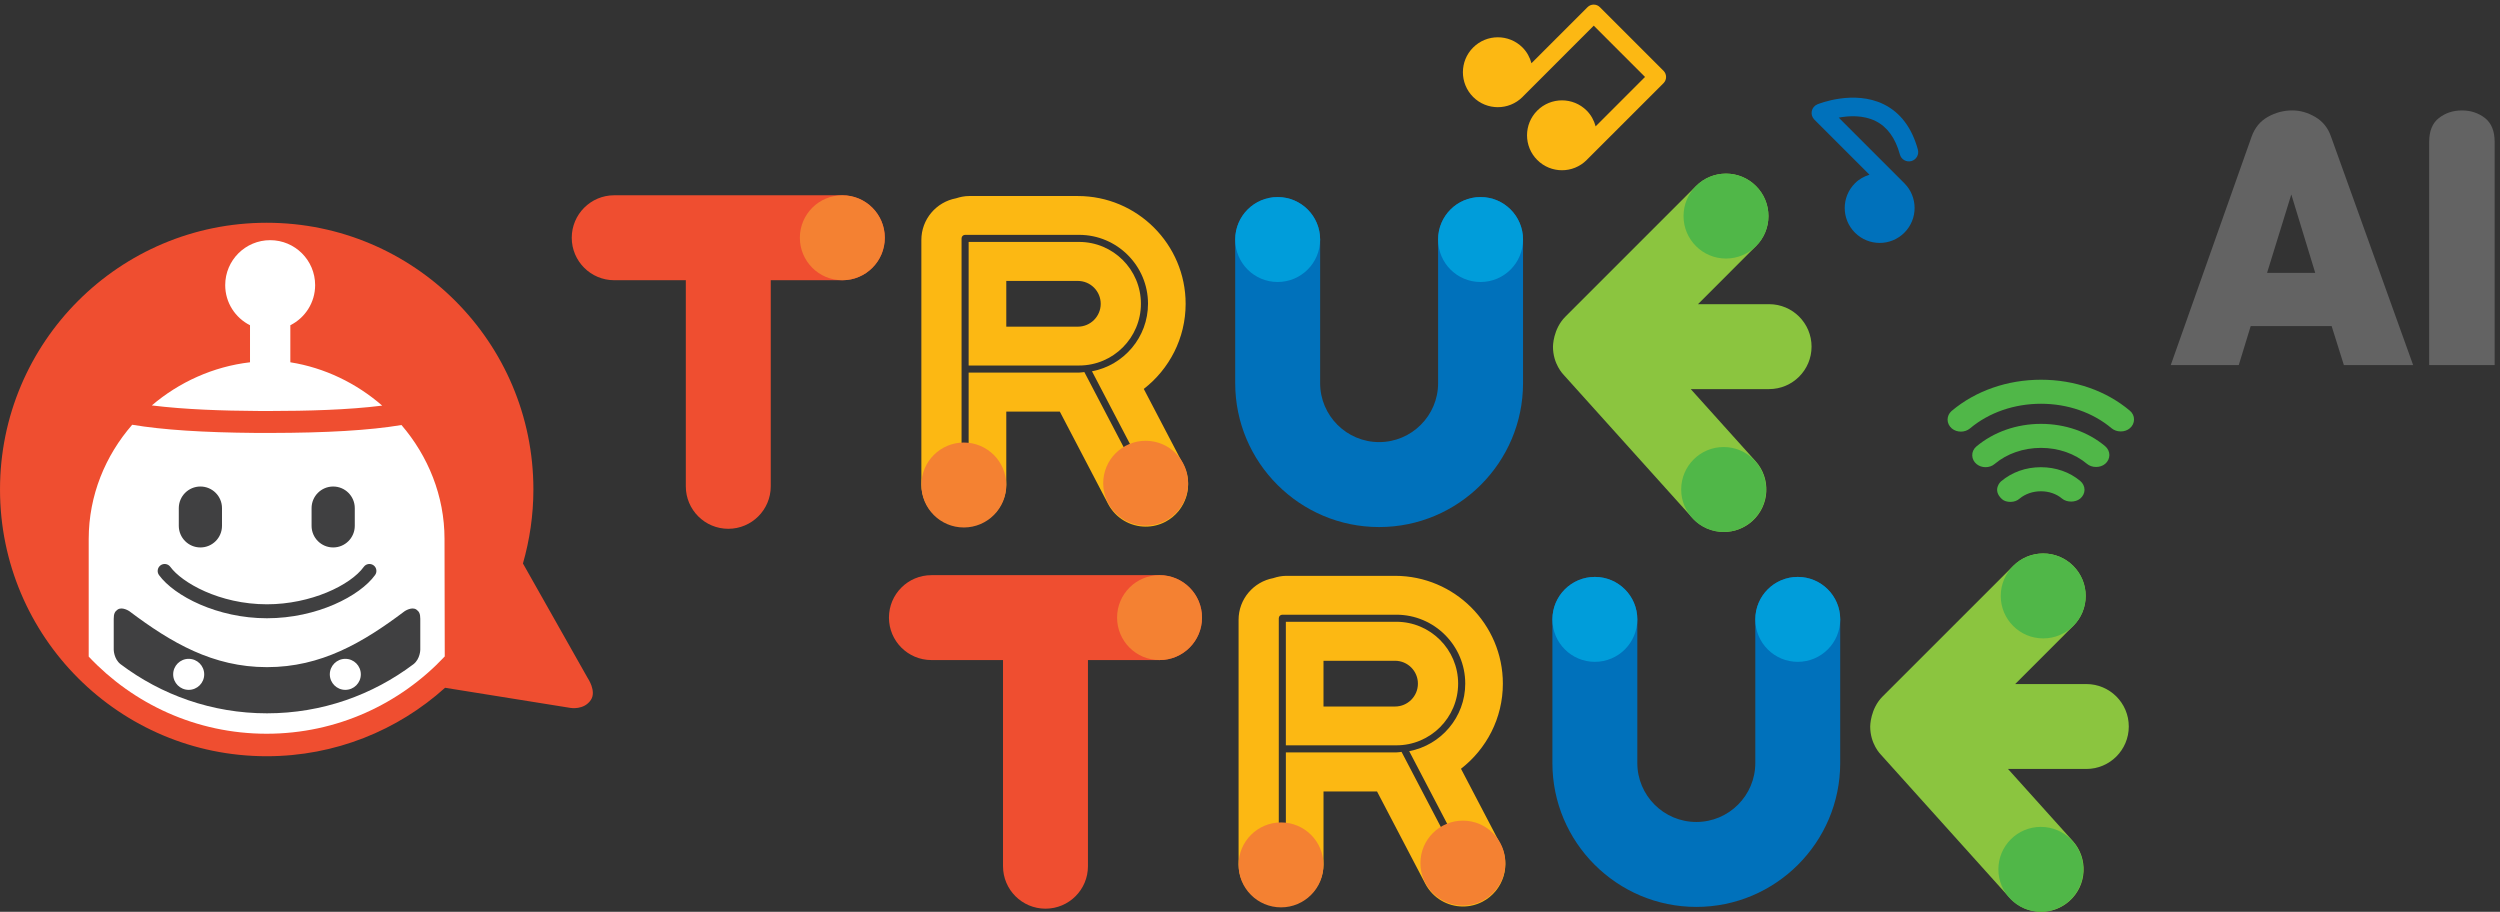 <?xml version="1.0" encoding="utf-8"?>
<!-- Generator: Adobe Illustrator 16.0.0, SVG Export Plug-In . SVG Version: 6.00 Build 0)  -->
<!DOCTYPE svg PUBLIC "-//W3C//DTD SVG 1.1//EN" "http://www.w3.org/Graphics/SVG/1.1/DTD/svg11.dtd">
<svg version="1.1" id="Layer_1" xmlns="http://www.w3.org/2000/svg" xmlns:xlink="http://www.w3.org/1999/xlink" x="0px" y="0px"
	 width="235.104px" height="85.748px" viewBox="4.456 0 235.104 85.748" enable-background="new 4.456 0 235.104 85.748"
	 xml:space="preserve">
<rect x="4.456" y="0" width="235.104" height="85.748" fill="#333333" stroke="none"/>
<path fill="#FFFFFF" d="M239.556,18.041h0.005H239.556z"/>
<g display="none">
	<g display="inline">
		<g>
			<g>
				<g>
					<defs>
						<rect id="SVGID_1_" width="248.728" height="85.748"/>
					</defs>
					<clipPath id="SVGID_2_">
						<use xlink:href="#SVGID_1_"  overflow="visible"/>
					</clipPath>
					<path clip-path="url(#SVGID_2_)" fill="#50B848" d="M171.047,8.631c-2.879,0-5.604,0.955-7.679,2.695
						c-0.311,0.278-0.479,0.662-0.467,1.054c0.012,0.396,0.207,0.772,0.535,1.03c0.289,0.23,0.66,0.356,1.045,0.356
						c0.406,0,0.791-0.136,1.084-0.383c1.459-1.227,3.408-1.902,5.482-1.904c2.063,0.002,4,0.673,5.451,1.891
						c0.283,0.24,0.666,0.372,1.079,0.372c0.412,0,0.797-0.132,1.08-0.372c0.319-0.268,0.503-0.649,0.503-1.045
						c-0.001-0.395-0.186-0.776-0.503-1.043C176.627,9.572,173.923,8.631,171.047,8.631"/>
				</g>
			</g>
		</g>
	</g>
	<g display="inline">
		<g>
			<g>
				<g>
					<defs>
						<rect id="SVGID_3_" width="248.728" height="85.748"/>
					</defs>
					<clipPath id="SVGID_4_">
						<use xlink:href="#SVGID_3_"  overflow="visible"/>
					</clipPath>
					<path clip-path="url(#SVGID_4_)" fill="#50B848" d="M171.036,13.766c-1.784,0-3.424,0.582-4.741,1.691
						c0,0-1.067,0.99,0.138,2.092c0.26,0.237,0.639,0.324,1.004,0.324c0.418,0,0.809-0.14,1.094-0.392
						c0.67-0.557,1.563-0.863,2.519-0.865c0.952,0.002,1.845,0.308,2.511,0.866c0.563,0.475,1.594,0.471,2.155-0.005
						c0.318-0.267,0.503-0.647,0.503-1.043c-0.002-0.395-0.187-0.774-0.503-1.041C174.462,14.344,172.802,13.766,171.036,13.766"/>
				</g>
			</g>
		</g>
	</g>
	<g display="inline">
		<g>
			<g>
				<g>
					<defs>
						<rect id="SVGID_5_" width="248.728" height="85.748"/>
					</defs>
					<clipPath id="SVGID_6_">
						<use xlink:href="#SVGID_5_"  overflow="visible"/>
					</clipPath>
					<path clip-path="url(#SVGID_6_)" fill="#50B848" d="M181.586,7.068c-2.813-2.368-6.553-3.672-10.526-3.672
						c-3.983,0-7.74,1.309-10.578,3.687l-0.045,0.04c-0.287,0.262-0.453,0.628-0.455,1.003c0,0.394,0.186,0.775,0.504,1.045
						c0.293,0.245,0.677,0.379,1.078,0.379c0.4,0,0.787-0.135,1.082-0.382c2.244-1.882,5.232-2.92,8.416-2.921
						c3.168,0.001,6.141,1.034,8.363,2.905c0.286,0.24,0.672,0.373,1.083,0.373c0.413,0,0.798-0.132,1.076-0.371
						c0.317-0.269,0.502-0.647,0.503-1.042C182.088,7.716,181.906,7.336,181.586,7.068"/>
				</g>
			</g>
		</g>
	</g>
	<g display="inline">
		<g>
			<g>
				<g>
					<defs>
						<rect id="SVGID_7_" width="248.728" height="85.748"/>
					</defs>
					<clipPath id="SVGID_8_">
						<use xlink:href="#SVGID_7_"  overflow="visible"/>
					</clipPath>
					<path clip-path="url(#SVGID_8_)" fill="#0072BC" d="M109.596,61.845c-7.868,0-14.269-6.396-14.269-14.267
						c0-7.866,6.4-14.265,14.269-14.265c4.334,0,8.383,1.936,11.106,5.314c1.438,1.781,1.157,4.388-0.624,5.823
						c-1.781,1.438-4.387,1.156-5.823-0.623c-1.144-1.418-2.844-2.231-4.659-2.231c-3.301,0-5.982,2.686-5.982,5.982
						s2.683,5.981,5.982,5.981c1.934,0,3.696-0.897,4.838-2.467c1.349-1.85,3.938-2.255,5.787-0.906
						c1.85,1.346,2.256,3.938,0.908,5.787C118.451,59.649,114.139,61.845,109.596,61.845"/>
				</g>
			</g>
		</g>
	</g>
	<g display="inline">
		<g>
			<g>
				<g>
					<defs>
						<rect id="SVGID_9_" width="248.728" height="85.748"/>
					</defs>
					<clipPath id="SVGID_10_">
						<use xlink:href="#SVGID_9_"  overflow="visible"/>
					</clipPath>
					<path clip-path="url(#SVGID_10_)" fill="#0072BC" d="M135.065,65.644h-22.25c-2.289,0-4.144,1.854-4.144,4.144
						c0,2.286,1.854,4.144,4.144,4.144h6.981v7.682c0,2.287,1.854,4.143,4.144,4.143c2.287,0,4.142-1.854,4.142-4.143v-7.682h6.979
						c2.289,0,4.146-1.854,4.146-4.145C139.209,67.496,137.354,65.644,135.065,65.644"/>
				</g>
			</g>
		</g>
	</g>
	<g display="inline">
		<g>
			<g>
				<g>
					<defs>
						<rect id="SVGID_11_" width="248.728" height="85.748"/>
					</defs>
					<clipPath id="SVGID_12_">
						<use xlink:href="#SVGID_11_"  overflow="visible"/>
					</clipPath>
					<path clip-path="url(#SVGID_12_)" fill="#009EDB" d="M113.367,41.223c0,2.288,1.854,4.141,4.142,4.141
						c2.288,0,4.144-1.854,4.144-4.141c0-2.289-1.854-4.143-4.144-4.143C115.221,37.08,113.367,38.934,113.367,41.223"/>
				</g>
			</g>
		</g>
	</g>
	<g display="inline">
		<g>
			<g>
				<g>
					<defs>
						<rect id="SVGID_13_" width="248.728" height="85.748"/>
					</defs>
					<clipPath id="SVGID_14_">
						<use xlink:href="#SVGID_13_"  overflow="visible"/>
					</clipPath>
					<path clip-path="url(#SVGID_14_)" fill="#0072BC" d="M138.043,61.845c-7.867,0-14.268-6.396-14.268-14.267
						c0-7.866,6.398-14.265,14.268-14.265c4.335,0,8.384,1.936,11.106,5.314c1.438,1.781,1.158,4.388-0.625,5.823
						c-1.779,1.438-4.387,1.156-5.822-0.623c-1.145-1.418-2.844-2.231-4.659-2.231c-3.3,0-5.98,2.686-5.98,5.982
						s2.683,5.981,5.98,5.981c1.937,0,3.697-0.897,4.839-2.467c1.35-1.85,3.938-2.255,5.787-0.906
						c1.852,1.346,2.256,3.938,0.908,5.787C146.897,59.649,142.587,61.845,138.043,61.845"/>
				</g>
			</g>
		</g>
	</g>
	<g display="inline">
		<g>
			<g>
				<g>
					<defs>
						<rect id="SVGID_15_" width="248.728" height="85.748"/>
					</defs>
					<clipPath id="SVGID_16_">
						<use xlink:href="#SVGID_15_"  overflow="visible"/>
					</clipPath>
					<path clip-path="url(#SVGID_16_)" fill="#009EDB" d="M142.088,53.562c0,2.287,1.854,4.146,4.144,4.146
						c2.291,0,4.144-1.854,4.144-4.146c0-2.287-1.854-4.143-4.144-4.143S142.088,51.272,142.088,53.562"/>
				</g>
			</g>
		</g>
	</g>
	<g display="inline">
		<g>
			<g>
				<g>
					<defs>
						<rect id="SVGID_17_" width="248.728" height="85.748"/>
					</defs>
					<clipPath id="SVGID_18_">
						<use xlink:href="#SVGID_17_"  overflow="visible"/>
					</clipPath>
					<path clip-path="url(#SVGID_18_)" fill="#F04E30" d="M39.738,65.644h-22.25c-2.288,0-4.142,1.854-4.142,4.144
						c0,2.286,1.854,4.144,4.142,4.144h6.983v7.682c0,2.287,1.854,4.143,4.142,4.143c2.287,0,4.142-1.854,4.142-4.143v-7.682h6.983
						c2.288,0,4.142-1.854,4.142-4.145S42.026,65.644,39.738,65.644"/>
				</g>
			</g>
		</g>
	</g>
	<g display="inline">
		<g>
			<g>
				<g>
					<defs>
						<rect id="SVGID_19_" width="248.728" height="85.748"/>
					</defs>
					<clipPath id="SVGID_20_">
						<use xlink:href="#SVGID_19_"  overflow="visible"/>
					</clipPath>
					<path clip-path="url(#SVGID_20_)" fill="#F04E30" d="M14.266,61.845C6.4,61.845,0,55.444,0,47.578s6.4-14.265,14.267-14.265
						c4.335,0,8.384,1.936,11.107,5.314c1.438,1.781,1.158,4.388-0.623,5.823c-1.782,1.438-4.388,1.156-5.824-0.623
						c-1.144-1.418-2.843-2.231-4.66-2.231c-3.3,0-5.982,2.686-5.982,5.982s2.683,5.981,5.982,5.981c1.934,0,3.697-0.897,4.84-2.467
						c1.347-1.85,3.937-2.255,5.786-0.906c1.849,1.346,2.256,3.938,0.908,5.787C23.122,59.649,18.81,61.845,14.266,61.845"/>
				</g>
			</g>
		</g>
	</g>
	<g display="inline">
		<g>
			<g>
				<g>
					<defs>
						<rect id="SVGID_21_" width="248.728" height="85.748"/>
					</defs>
					<clipPath id="SVGID_22_">
						<use xlink:href="#SVGID_21_"  overflow="visible"/>
					</clipPath>
					<path clip-path="url(#SVGID_22_)" fill="#F58233" d="M18.01,41.223c0,2.288,1.854,4.141,4.143,4.141s4.142-1.854,4.142-4.141
						c0-2.289-1.854-4.143-4.142-4.143C19.865,37.08,18.01,38.934,18.01,41.223"/>
				</g>
			</g>
		</g>
	</g>
	<g display="inline">
		<g>
			<g>
				<g>
					<defs>
						<rect id="SVGID_23_" width="248.728" height="85.748"/>
					</defs>
					<clipPath id="SVGID_24_">
						<use xlink:href="#SVGID_23_"  overflow="visible"/>
					</clipPath>
					<path clip-path="url(#SVGID_24_)" fill="#F04E30" d="M42.713,61.845c-7.866,0-14.266-6.396-14.266-14.267
						c0-7.866,6.399-14.265,14.266-14.265c4.335,0,8.385,1.936,11.108,5.314c1.437,1.781,1.158,4.388-0.624,5.823
						c-1.781,1.438-4.387,1.156-5.823-0.623c-1.144-1.418-2.843-2.231-4.661-2.231c-3.299,0-5.981,2.686-5.981,5.982
						s2.683,5.981,5.981,5.981c1.935,0,3.698-0.897,4.841-2.467c1.348-1.85,3.938-2.255,5.785-0.906
						c1.85,1.346,2.257,3.938,0.909,5.787C51.569,59.649,47.257,61.845,42.713,61.845"/>
				</g>
			</g>
		</g>
	</g>
	<g display="inline">
		<g>
			<g>
				<g>
					<defs>
						<rect id="SVGID_25_" width="248.728" height="85.748"/>
					</defs>
					<clipPath id="SVGID_26_">
						<use xlink:href="#SVGID_25_"  overflow="visible"/>
					</clipPath>
					<path clip-path="url(#SVGID_26_)" fill="#F58233" d="M46.759,53.562c0,2.287,1.854,4.146,4.143,4.146s4.142-1.854,4.142-4.146
						c0-2.287-1.854-4.143-4.142-4.143S46.759,51.272,46.759,53.562"/>
				</g>
			</g>
		</g>
	</g>
	<g display="inline">
		<g>
			<g>
				<g>
					<defs>
						<rect id="SVGID_27_" width="248.728" height="85.748"/>
					</defs>
					<clipPath id="SVGID_28_">
						<use xlink:href="#SVGID_27_"  overflow="visible"/>
					</clipPath>
					<path clip-path="url(#SVGID_28_)" fill="#8DC63F" d="M182.158,65.644h-22.25c-2.288,0-4.144,1.854-4.144,4.144
						c0,2.286,1.854,4.144,4.144,4.144h6.981v7.682c0,2.287,1.854,4.143,4.144,4.143c2.286,0,4.142-1.854,4.142-4.143v-7.682h6.983
						c2.286,0,4.142-1.854,4.142-4.145S184.444,65.644,182.158,65.644"/>
				</g>
			</g>
		</g>
	</g>
	<g display="inline">
		<g>
			<g>
				<g>
					<defs>
						<rect id="SVGID_29_" width="248.728" height="85.748"/>
					</defs>
					<clipPath id="SVGID_30_">
						<use xlink:href="#SVGID_29_"  overflow="visible"/>
					</clipPath>
					<path clip-path="url(#SVGID_30_)" fill="#8DC63F" d="M180.468,52.166h-13.619c-1.459,0-2.646-1.187-2.646-2.646
						s1.188-2.646,2.646-2.646h8.375c6.022,0,10.93-4.903,10.93-10.93c0-6.026-4.903-10.929-10.93-10.929H162.36
						c-2.287,0-4.145,1.854-4.145,4.141c0,2.287,1.854,4.143,4.145,4.143h12.861c1.459,0,2.646,1.186,2.646,2.645
						s-1.188,2.646-2.646,2.646h-8.373c-6.027,0-10.935,4.903-10.935,10.931c0,6.026,4.901,10.933,10.935,10.933h13.617
						c2.287,0,4.145-1.854,4.145-4.144C184.608,54.021,182.755,52.166,180.468,52.166"/>
				</g>
			</g>
		</g>
	</g>
	<g display="inline">
		<g>
			<g>
				<g>
					<defs>
						<rect id="SVGID_31_" width="248.728" height="85.748"/>
					</defs>
					<clipPath id="SVGID_32_">
						<use xlink:href="#SVGID_31_"  overflow="visible"/>
					</clipPath>
					<path clip-path="url(#SVGID_32_)" fill="#50B848" d="M176.326,56.31c0,2.287,1.854,4.144,4.142,4.144
						c2.288,0,4.145-1.854,4.145-4.144s-1.854-4.144-4.145-4.144C178.181,52.166,176.326,54.021,176.326,56.31"/>
				</g>
			</g>
		</g>
	</g>
	<g display="inline">
		<g>
			<g>
				<g>
					<defs>
						<rect id="SVGID_33_" width="248.728" height="85.748"/>
					</defs>
					<clipPath id="SVGID_34_">
						<use xlink:href="#SVGID_33_"  overflow="visible"/>
					</clipPath>
					<path clip-path="url(#SVGID_34_)" fill="#50B848" d="M158.218,29.156c0,2.288,1.854,4.143,4.145,4.143
						c2.289,0,4.142-1.855,4.142-4.143c0-2.288-1.854-4.142-4.142-4.142C160.073,25.014,158.218,26.868,158.218,29.156"/>
				</g>
			</g>
		</g>
	</g>
	<g display="inline">
		<g>
			<g>
				<g>
					<defs>
						<rect id="SVGID_35_" width="248.728" height="85.748"/>
					</defs>
					<clipPath id="SVGID_36_">
						<use xlink:href="#SVGID_35_"  overflow="visible"/>
					</clipPath>
					<path clip-path="url(#SVGID_36_)" fill="#0072BC" d="M124.152,13.313c-3.539-1.737-7.688-0.061-7.864,0.011
						c-0.339,0.141-0.589,0.443-0.661,0.804c-0.072,0.363,0.041,0.737,0.303,0.998l6.536,6.538
						c-0.628,0.191-1.225,0.517-1.722,1.013c-1.617,1.617-1.617,4.24,0,5.857c1.617,1.618,4.24,1.618,5.857,0
						c1.619-1.617,1.619-4.24,0-5.857c-0.004-0.006-7.779-7.781-7.779-7.781c1.218-0.229,2.894-0.318,4.355,0.399
						c1.387,0.681,2.359,2.019,2.896,3.976c0.159,0.588,0.768,0.936,1.354,0.775c0.592-0.162,0.937-0.768,0.775-1.356
						C127.496,16.095,126.132,14.286,124.152,13.313"/>
				</g>
			</g>
		</g>
	</g>
	<g display="inline">
		<g>
			<g>
				<g>
					<defs>
						<rect id="SVGID_37_" width="248.728" height="85.748"/>
					</defs>
					<clipPath id="SVGID_38_">
						<use xlink:href="#SVGID_37_"  overflow="visible"/>
					</clipPath>
					<path clip-path="url(#SVGID_38_)" fill="#FDB913" d="M108.393,12.708c0.403-0.405,0.403-1.061,0-1.465L100.85,3.7
						c-0.404-0.405-1.062-0.405-1.466,0l-6.646,6.648c-0.182-0.68-0.522-1.328-1.056-1.862c-1.617-1.617-4.239-1.617-5.857,0
						c-1.618,1.618-1.618,4.241,0,5.858c1.614,1.614,4.229,1.617,5.847,0.01l0.025-0.027c0.027-0.03,8.421-8.431,8.421-8.431
						l0.004,0.006l1.526,1.526l4.549,4.547l-5.858,5.857c-0.18-0.684-0.521-1.334-1.058-1.869c-1.617-1.619-4.241-1.619-5.858,0
						c-1.616,1.617-1.616,4.239,0,5.857c1.617,1.617,4.241,1.617,5.858,0c0.005-0.006,0.008-0.011,0.013-0.017
						C99.297,21.801,108.393,12.708,108.393,12.708"/>
				</g>
			</g>
		</g>
	</g>
	<g display="inline">
		<g>
			<g>
				<g>
					<defs>
						<rect id="SVGID_39_" width="248.728" height="85.748"/>
					</defs>
					<clipPath id="SVGID_40_">
						<use xlink:href="#SVGID_39_"  overflow="visible"/>
					</clipPath>
					<path clip-path="url(#SVGID_40_)" fill="#FDB913" d="M86.433,65.644H64.182c-2.287,0-4.143,1.854-4.143,4.144
						c0,2.286,1.855,4.144,4.143,4.144h6.982v7.682c0,2.287,1.855,4.144,4.144,4.144c2.287,0,4.141-1.854,4.141-4.144v-7.682h6.984
						c2.287,0,4.141-1.854,4.141-4.145S88.72,65.644,86.433,65.644 M86.215,70.129H75.399c0.009,0.031,0.036,0.054,0.036,0.086
						v11.392c0,0.19-0.155,0.348-0.346,0.348s-0.346-0.153-0.346-0.348V70.215c0-0.032,0.028-0.055,0.036-0.086H63.965
						c-0.19,0-0.346-0.153-0.346-0.347c0-0.188,0.155-0.344,0.346-0.344h22.25c0.19,0,0.346,0.152,0.346,0.344
						C86.56,69.976,86.405,70.129,86.215,70.129"/>
				</g>
			</g>
		</g>
	</g>
	<g display="inline">
		<g>
			<g>
				<g>
					<defs>
						<rect id="SVGID_41_" width="248.728" height="85.748"/>
					</defs>
					<clipPath id="SVGID_42_">
						<use xlink:href="#SVGID_41_"  overflow="visible"/>
					</clipPath>
					<path clip-path="url(#SVGID_42_)" fill="#FDB913" d="M84.742,52.166H71.121c-1.459,0-2.646-1.188-2.646-2.646
						c0-1.459,1.187-2.646,2.646-2.646h8.374c6.027,0,10.93-4.904,10.93-10.93s-4.902-10.93-10.93-10.93H66.633
						c-2.286,0-4.142,1.855-4.142,4.142c0,2.287,1.855,4.142,4.142,4.142h12.861c1.459,0,2.647,1.187,2.647,2.646
						s-1.188,2.646-2.647,2.646H71.12c-6.026,0-10.929,4.903-10.929,10.929c0,6.027,4.902,10.932,10.929,10.932h13.622
						c2.287,0,4.142-1.854,4.142-4.143C88.884,54.021,87.029,52.166,84.742,52.166 M84.524,56.651H70.902
						c-3.932,0-7.132-3.198-7.132-7.133c0-3.936,3.2-7.134,7.132-7.134h8.374c3.553,0,6.442-2.889,6.442-6.442
						c0-3.553-2.89-6.442-6.442-6.442h-12.86c-0.189,0-0.345-0.155-0.345-0.346c0-0.191,0.155-0.346,0.345-0.346h12.861
						c3.934,0,7.134,3.201,7.134,7.134s-3.2,7.133-7.134,7.133h-8.374c-3.552,0-6.442,2.891-6.442,6.44
						c0,3.553,2.891,6.441,6.442,6.441h13.622c0.19,0,0.345,0.152,0.345,0.348C84.87,56.498,84.715,56.651,84.524,56.651"/>
				</g>
			</g>
		</g>
	</g>
	<g display="inline">
		<g>
			<g>
				<g>
					<defs>
						<rect id="SVGID_43_" width="248.728" height="85.748"/>
					</defs>
					<clipPath id="SVGID_44_">
						<use xlink:href="#SVGID_43_"  overflow="visible"/>
					</clipPath>
					<path clip-path="url(#SVGID_44_)" fill="#F58233" d="M80.6,56.31c0,2.287,1.854,4.144,4.142,4.144
						c2.288,0,4.142-1.854,4.142-4.144s-1.854-4.144-4.142-4.144C82.454,52.166,80.6,54.021,80.6,56.31"/>
				</g>
			</g>
		</g>
	</g>
	<g display="inline">
		<g>
			<g>
				<g>
					<defs>
						<rect id="SVGID_45_" width="248.728" height="85.748"/>
					</defs>
					<clipPath id="SVGID_46_">
						<use xlink:href="#SVGID_45_"  overflow="visible"/>
					</clipPath>
					<path clip-path="url(#SVGID_46_)" fill="#F58233" d="M62.492,29.156c0,2.288,1.854,4.143,4.142,4.143
						c2.288,0,4.143-1.855,4.143-4.143c0-2.288-1.854-4.142-4.143-4.142C64.346,25.014,62.492,26.868,62.492,29.156"/>
				</g>
			</g>
		</g>
	</g>
	<g display="inline">
		<g>
			<g>
				<g>
					<defs>
						<rect id="SVGID_47_" width="248.728" height="85.748"/>
					</defs>
					<clipPath id="SVGID_48_">
						<use xlink:href="#SVGID_47_"  overflow="visible"/>
					</clipPath>
					<line clip-path="url(#SVGID_48_)" fill="none" x1="169.521" y1="46.692" x2="169.513" y2="46.692"/>
				</g>
			</g>
		</g>
	</g>
	<g display="inline">
		<g>
			<g>
				<g>
					<defs>
						<rect id="SVGID_49_" width="248.728" height="85.748"/>
					</defs>
					<clipPath id="SVGID_50_">
						<use xlink:href="#SVGID_49_"  overflow="visible"/>
					</clipPath>
					<path clip-path="url(#SVGID_50_)" fill="#F04E30" d="M222.711,0c-14.364,0-26.015,11.646-26.015,26.014
						c0,2.505,0.361,4.924,1.021,7.216l-6.317,11.18c0,0-0.873,1.265-0.309,2.125c0.674,1.021,1.993,0.78,1.993,0.78l12.229-1.963
						c4.605,4.146,10.707,6.676,17.396,6.676c14.367,0,26.019-11.647,26.019-26.014C248.728,11.646,237.078,0,222.711,0"/>
				</g>
			</g>
		</g>
	</g>
	<g display="inline">
		<g>
			<g>
				<g>
					<defs>
						<rect id="SVGID_51_" width="248.728" height="85.748"/>
					</defs>
					<clipPath id="SVGID_52_">
						<use xlink:href="#SVGID_51_"  overflow="visible"/>
					</clipPath>
					<path clip-path="url(#SVGID_52_)" fill="#FFFFFF" d="M235.827,19.7c-3.01,0.501-6.956,0.756-12.038,0.796V20.5h-1.071h-0.354
						c-5.502-0.01-9.67-0.252-12.799-0.774c-2.596,3.027-4.196,6.903-4.196,11.111l-0.024,11.461
						c4.352,4.631,10.514,7.538,17.37,7.538c6.851,0,13.009-2.901,17.356-7.525V30.828C240.063,26.59,238.45,22.711,235.827,19.7"/>
				</g>
			</g>
		</g>
	</g>
	<g display="inline">
		<g>
			<g>
				<g>
					<defs>
						<rect id="SVGID_53_" width="248.728" height="85.748"/>
					</defs>
					<clipPath id="SVGID_54_">
						<use xlink:href="#SVGID_53_"  overflow="visible"/>
					</clipPath>
					<path clip-path="url(#SVGID_54_)" fill="#FFFFFF" d="M211.442,17.834c3.365,0.422,7.332,0.521,10.979,0.525l1.201-0.004
						c3.313-0.02,7.057-0.136,10.292-0.541c-2.662-2.27-5.985-3.789-9.58-4.207V9.994c1.435-0.721,2.419-2.201,2.419-3.914
						c0-2.422-1.964-4.384-4.385-4.384c-2.42,0-4.383,1.962-4.383,4.384c0,1.713,0.984,3.193,2.42,3.914v3.613
						C217.052,14.141,213.951,15.652,211.442,17.834"/>
				</g>
			</g>
		</g>
	</g>
	<g display="inline">
		<g>
			<g>
				<g>
					<defs>
						<rect id="SVGID_55_" width="248.728" height="85.748"/>
					</defs>
					<clipPath id="SVGID_56_">
						<use xlink:href="#SVGID_55_"  overflow="visible"/>
					</clipPath>
					<path clip-path="url(#SVGID_56_)" fill="#414042" d="M222.687,38.574c4.838,0,9.035-2.171,10.527-4.212
						c0.223-0.304,0.155-0.729-0.146-0.952c-0.305-0.221-0.729-0.155-0.95,0.148c-1.109,1.517-4.771,3.654-9.433,3.654
						c-4.265,0-8.146-1.856-9.438-3.65c-0.221-0.304-0.646-0.374-0.95-0.154c-0.305,0.219-0.375,0.646-0.153,0.949
						C213.612,36.401,217.808,38.574,222.687,38.574"/>
				</g>
			</g>
		</g>
	</g>
	<g display="inline">
		<g>
			<g>
				<g>
					<defs>
						<rect id="SVGID_57_" width="248.728" height="85.748"/>
					</defs>
					<clipPath id="SVGID_58_">
						<use xlink:href="#SVGID_57_"  overflow="visible"/>
					</clipPath>
					<path clip-path="url(#SVGID_58_)" fill="#414042" d="M216.226,31.668c1.164,0,2.107-0.944,2.107-2.108v-1.725
						c0-1.165-0.943-2.108-2.107-2.108s-2.106,0.943-2.106,2.108v1.725C214.116,30.724,215.062,31.668,216.226,31.668"/>
				</g>
			</g>
		</g>
	</g>
	<g display="inline">
		<g>
			<g>
				<g>
					<defs>
						<rect id="SVGID_59_" width="248.728" height="85.748"/>
					</defs>
					<clipPath id="SVGID_60_">
						<use xlink:href="#SVGID_59_"  overflow="visible"/>
					</clipPath>
					<path clip-path="url(#SVGID_60_)" fill="#414042" d="M229.177,31.668c1.164,0,2.109-0.944,2.109-2.108v-1.725
						c0-1.165-0.945-2.108-2.109-2.108c-1.162,0-2.105,0.943-2.105,2.108v1.725C227.067,30.724,228.013,31.668,229.177,31.668"/>
				</g>
			</g>
		</g>
	</g>
	<g display="inline">
		<g>
			<g>
				<g>
					<defs>
						<rect id="SVGID_61_" width="248.728" height="85.748"/>
					</defs>
					<clipPath id="SVGID_62_">
						<use xlink:href="#SVGID_61_"  overflow="visible"/>
					</clipPath>
					<path clip-path="url(#SVGID_62_)" fill="#414042" d="M237.267,37.738c-0.451-0.333-1.162,0.151-1.162,0.151
						c-4.084,3.079-8.164,5.453-13.397,5.453c-0.011,0-0.017-0.001-0.021-0.001c-0.012,0-0.02,0.001-0.023,0.001
						c-5.234,0-9.314-2.374-13.398-5.453c0,0-0.711-0.484-1.16-0.151c-0.244,0.18-0.364,0.378-0.364,0.89v3.005
						c0,0,0,0.898,0.659,1.422c3.98,2.997,8.922,4.79,14.291,4.79c5.365,0,10.308-1.793,14.289-4.79
						c0.658-0.523,0.658-1.422,0.658-1.422v-3.005C237.63,38.116,237.508,37.917,237.267,37.738 M215.042,45.558
						c-0.835,0-1.514-0.679-1.514-1.513c0-0.836,0.679-1.513,1.514-1.513s1.516,0.677,1.516,1.513
						C216.556,44.879,215.877,45.558,215.042,45.558 M230.317,45.558c-0.836,0-1.512-0.679-1.512-1.513
						c0-0.836,0.676-1.513,1.512-1.513c0.834,0,1.513,0.677,1.513,1.513C231.83,44.879,231.151,45.558,230.317,45.558"/>
				</g>
			</g>
		</g>
	</g>
</g>
<g>
	<path fill="#EF4E30" d="M29.533,20.949c13.854,0,25.084,11.229,25.084,25.082c0,2.418-0.352,4.75-0.983,6.959l6.092,10.779
		c0,0,0.845,1.223,0.298,2.051c-0.647,0.982-1.923,0.752-1.923,0.752l-11.79-1.893c-4.443,4-10.324,6.438-16.775,6.438
		c-13.853,0-25.079-11.23-25.079-25.084C4.453,32.18,15.681,20.949,29.533,20.949z"/>
	<g>
		<path fill="#FFFFFF" d="M16.888,39.945c2.899,0.482,6.709,0.729,11.606,0.768v0.002h1.033c0.113,0,0.228,0,0.344,0
			c5.306-0.008,9.322-0.242,12.341-0.745c2.502,2.919,4.047,6.655,4.047,10.713l0.022,11.049c-4.194,4.465-10.137,7.27-16.75,7.27
			c-6.604,0-12.537-2.797-16.733-7.254V50.673C12.804,46.585,14.361,42.847,16.888,39.945z"/>
		<path fill="#FFFFFF" d="M40.398,38.145c-3.244,0.407-7.068,0.503-10.586,0.506l-1.156-0.003c-3.191-0.02-6.803-0.132-9.924-0.521
			c2.565-2.188,5.771-3.653,9.235-4.057v-3.484c-1.383-0.695-2.332-2.122-2.332-3.774c0-2.335,1.896-4.226,4.228-4.226
			c2.336,0,4.229,1.891,4.229,4.226c0,1.652-0.949,3.079-2.332,3.774v3.484C34.992,34.583,37.98,36.041,40.398,38.145z"/>
	</g>
	<line fill="none" x1="38.648" y1="38.344" x2="38.654" y2="38.344"/>
	<g>
		<path fill="#404041" d="M29.56,58.142c-4.663,0-8.709-2.092-10.151-4.061c-0.213-0.293-0.146-0.705,0.146-0.918
			c0.291-0.213,0.703-0.148,0.918,0.143c1.067,1.465,4.596,3.523,9.09,3.523c4.111,0,7.854-1.789,9.103-3.52
			c0.211-0.293,0.622-0.359,0.916-0.148s0.36,0.621,0.147,0.916C38.308,56.048,34.263,58.142,29.56,58.142z"/>
		<path fill="#404041" d="M35.789,51.483c-1.123,0-2.032-0.91-2.032-2.033v-1.662c0-1.125,0.909-2.035,2.032-2.035
			c1.121,0,2.031,0.91,2.031,2.035v1.662C37.82,50.573,36.91,51.483,35.789,51.483z"/>
		<path fill="#404041" d="M23.302,51.483c-1.121,0-2.032-0.91-2.032-2.033v-1.662c0-1.125,0.911-2.035,2.032-2.035
			c1.123,0,2.031,0.91,2.031,2.035v1.662C25.333,50.573,24.425,51.483,23.302,51.483z"/>
		<path fill="#404041" d="M15.505,57.335c0.435-0.32,1.119,0.146,1.119,0.146c3.938,2.969,7.87,5.258,12.917,5.258
			c0.011,0,0.019,0,0.023,0c0.006,0,0.014,0,0.021,0c5.05,0,8.982-2.289,12.921-5.258c0,0,0.687-0.467,1.12-0.146
			c0.234,0.174,0.354,0.363,0.354,0.859v2.896c0,0,0,0.865-0.636,1.369c-3.843,2.893-8.604,4.623-13.778,4.623
			c-5.177,0-9.938-1.729-13.777-4.623c-0.639-0.504-0.639-1.369-0.639-1.369v-2.896C15.15,57.698,15.267,57.509,15.505,57.335z
			 M36.929,64.876c0.808,0,1.459-0.65,1.459-1.457c0-0.809-0.651-1.461-1.459-1.461c-0.805,0-1.457,0.654-1.457,1.461
			C35.472,64.222,36.125,64.876,36.929,64.876z M22.201,64.876c0.806,0,1.459-0.65,1.459-1.457c0-0.809-0.653-1.461-1.459-1.461
			c-0.809,0-1.459,0.654-1.459,1.461C20.742,64.222,21.395,64.876,22.201,64.876z"/>
	</g>
</g>
<g>
	<path fill="#8BC53F" d="M170.827,28.605h-6.691l5.459-5.461c1.561-1.559,1.561-4.086,0-5.646c-1.561-1.561-4.088-1.561-5.646,0
		l-12.275,12.275c-1.174,1.166-1.174,2.81-1.174,2.827c0,1.646,0.963,2.603,1.023,2.67l12.084,13.433
		c0.789,0.878,1.877,1.323,2.971,1.323c0.951,0,1.906-0.338,2.668-1.023c1.641-1.475,1.773-4,0.299-5.641l-6.088-6.77h7.369
		c2.205,0,3.992-1.789,3.992-3.994C174.819,30.394,173.032,28.605,170.827,28.605z"/>
	<circle fill="#50B748" cx="166.771" cy="20.321" r="3.993"/>
	<circle fill="#50B748" cx="166.55" cy="46.032" r="3.993"/>
	<path fill="#EF4E30" d="M83.671,18.364H62.217c-2.205,0-3.993,1.79-3.993,3.995c0,2.205,1.789,3.994,3.994,3.994h6.733v19.384
		c0,2.205,1.789,3.992,3.994,3.992c2.206,0,3.994-1.787,3.994-3.992V26.353h6.732c2.205,0,3.993-1.789,3.993-3.994
		C87.664,20.154,85.876,18.364,83.671,18.364z"/>
	<path fill="#0071BB" d="M143.69,18.532c-2.205,0-3.992,1.789-3.992,3.994V36.03c0,3.058-2.488,5.546-5.545,5.546
		c-3.061,0-5.549-2.488-5.549-5.546V22.526c0-2.205-1.788-3.994-3.992-3.994c-2.207,0-3.995,1.789-3.995,3.994V36.03
		c0,7.461,6.071,13.535,13.536,13.535c7.461,0,13.532-6.071,13.532-13.535V22.526C147.685,20.321,145.896,18.532,143.69,18.532z"/>
	<circle fill="#F48132" cx="83.67" cy="22.359" r="3.994"/>
	<circle fill="#009DDA" cx="143.69" cy="22.526" r="3.994"/>
	<circle fill="#009DDA" cx="124.609" cy="22.526" r="3.993"/>
	<g>
		<path fill="#FCB813" d="M115.736,43.681l-3.717-7.106c2.39-1.855,3.936-4.749,3.936-8.003c0-5.589-4.546-10.137-10.136-10.137
			h-10.22c-0.434,0-0.844,0.086-1.236,0.214c-1.854,0.345-3.261,1.966-3.261,3.921v22.96c0,2.204,1.788,3.993,3.993,3.993
			c2.206,0,3.994-1.789,3.994-3.993v-6.822h5.034l4.535,8.673c0.714,1.362,2.104,2.145,3.542,2.145c0.624,0,1.256-0.146,1.848-0.453
			C116.002,48.047,116.758,45.634,115.736,43.681z M112.472,45.817c-0.049,0.025-0.103,0.037-0.155,0.037
			c-0.12,0-0.235-0.063-0.294-0.18L106.43,34.99c-0.164,0.011-0.322,0.049-0.49,0.049H95.549v10.342
			c0,0.185-0.149,0.332-0.333,0.332c-0.184,0-0.333-0.147-0.333-0.332V22.419c0-0.184,0.148-0.333,0.333-0.333h10.724
			c3.571,0,6.477,2.906,6.477,6.477c0,3.158-2.274,5.787-5.269,6.355l5.465,10.452C112.697,45.53,112.634,45.733,112.472,45.817z"/>
		<path fill="#FCB813" d="M111.75,28.562c0-3.203-2.606-5.81-5.811-5.81h-10.39v11.621h10.391
			C109.144,34.374,111.75,31.767,111.75,28.562z M105.819,30.72h-6.73v-4.301h6.73c1.185,0,2.15,0.964,2.15,2.15
			C107.97,29.756,107.005,30.72,105.819,30.72z"/>
	</g>
	<circle fill="#F48132" cx="95.096" cy="45.611" r="3.994"/>
	<path fill="#F48132" d="M108.203,45.446c0,2.205,1.788,3.992,3.994,3.992s3.994-1.787,3.994-3.992c0-2.208-1.788-3.994-3.994-3.994
		S108.203,43.239,108.203,45.446z"/>
	<path fill="#8BC53F" d="M200.657,64.329h-6.689l5.459-5.463c1.563-1.559,1.563-4.088,0-5.646c-1.559-1.561-4.088-1.561-5.645,0
		l-12.279,12.274c-1.17,1.166-1.17,2.81-1.17,2.827c0,1.646,0.961,2.603,1.025,2.67l12.082,13.434
		c0.789,0.877,1.879,1.323,2.971,1.323c0.953,0,1.906-0.339,2.67-1.024c1.643-1.475,1.773-4,0.299-5.641l-6.088-6.768h7.367
		c2.207,0,3.992-1.789,3.992-3.994S202.864,64.329,200.657,64.329z"/>
	<circle fill="#50B748" cx="196.603" cy="56.043" r="3.994"/>
	<circle fill="#50B748" cx="196.38" cy="81.754" r="3.993"/>
	<path fill="#EF4E30" d="M113.501,54.089H92.048c-2.206,0-3.994,1.787-3.994,3.991c0,2.206,1.788,3.993,3.994,3.993h6.733V81.46
		c0,2.206,1.789,3.994,3.995,3.994c2.205,0,3.993-1.788,3.993-3.994V62.073h6.733c2.206,0,3.993-1.787,3.993-3.993
		C117.494,55.876,115.707,54.089,113.501,54.089z"/>
	<path fill="#0071BB" d="M173.522,54.255c-2.207,0-3.994,1.788-3.994,3.993v13.506c0,3.06-2.488,5.546-5.547,5.546
		s-5.549-2.486-5.549-5.546V58.248c0-2.205-1.787-3.993-3.992-3.993s-3.994,1.788-3.994,3.993v13.506
		c0,7.462,6.072,13.533,13.535,13.533c7.461,0,13.531-6.071,13.531-13.533V58.248C177.513,56.043,175.726,54.255,173.522,54.255z"/>
	<circle fill="#F48132" cx="113.501" cy="58.08" r="3.993"/>
	<circle fill="#009DDA" cx="173.521" cy="58.248" r="3.993"/>
	<circle fill="#009DDA" cx="154.44" cy="58.248" r="3.993"/>
	<g>
		<path fill="#FCB813" d="M145.567,79.401l-3.717-7.106c2.391-1.856,3.938-4.749,3.938-8.004c0-5.589-4.547-10.138-10.137-10.138
			h-10.22c-0.435,0-0.845,0.086-1.235,0.215c-1.854,0.346-3.262,1.967-3.262,3.921v22.962c0,2.207,1.789,3.994,3.994,3.994
			s3.994-1.787,3.994-3.994v-6.82h5.033l4.536,8.672c0.713,1.363,2.104,2.146,3.541,2.146c0.623,0,1.258-0.146,1.848-0.454
			C145.833,83.769,146.589,81.356,145.567,79.401z M142.302,81.539c-0.049,0.026-0.102,0.038-0.154,0.038
			c-0.119,0-0.234-0.064-0.295-0.18l-5.592-10.688c-0.166,0.014-0.324,0.049-0.49,0.049h-10.39v10.346
			c0,0.183-0.149,0.33-0.333,0.33s-0.333-0.147-0.333-0.33V58.142c0-0.186,0.149-0.334,0.333-0.334h10.723
			c3.572,0,6.479,2.905,6.479,6.479c0,3.157-2.275,5.786-5.27,6.354l5.465,10.452C142.528,81.253,142.466,81.454,142.302,81.539z"/>
		<path fill="#FCB813" d="M141.581,64.284c0-3.203-2.605-5.811-5.811-5.811h-10.39v11.619h10.39
			C138.976,70.095,141.581,67.489,141.581,64.284z M135.649,66.442h-6.729V62.14h6.729c1.188,0,2.15,0.967,2.15,2.15
			C137.8,65.478,136.837,66.442,135.649,66.442z"/>
	</g>
	<circle fill="#F48132" cx="124.926" cy="81.336" r="3.994"/>
	<circle fill="#F48132" cx="142.028" cy="81.168" r="3.994"/>
	<g>
		<path fill="#50B748" d="M196.392,39.861c-2.285,0-4.447,0.759-6.092,2.14c-0.248,0.22-0.383,0.525-0.371,0.836
			c0.008,0.314,0.164,0.614,0.424,0.818c0.23,0.181,0.523,0.279,0.828,0.279c0.322,0,0.629-0.106,0.859-0.305
			c1.158-0.973,2.705-1.508,4.354-1.51c1.639,0.002,3.172,0.536,4.324,1.501c0.227,0.188,0.531,0.294,0.859,0.294
			c0.322,0,0.629-0.104,0.854-0.294c0.252-0.213,0.396-0.517,0.396-0.831c-0.002-0.314-0.146-0.616-0.396-0.827
			C200.817,40.608,198.673,39.861,196.392,39.861z"/>
		<path fill="#50B748" d="M196.384,43.937c-1.418,0-2.717,0.461-3.766,1.346c0,0-0.852,0.781,0.107,1.656
			c0.207,0.188,0.506,0.26,0.797,0.26c0.332,0,0.641-0.11,0.865-0.313c0.531-0.44,1.244-0.686,2-0.686
			c0.754,0,1.461,0.243,1.988,0.688c0.451,0.378,1.264,0.373,1.713-0.004c0.254-0.213,0.4-0.516,0.4-0.827
			c-0.002-0.313-0.148-0.615-0.4-0.824C199.099,44.396,197.784,43.937,196.384,43.937z"/>
		<path fill="#50B748" d="M204.751,38.622c-2.23-1.878-5.199-2.912-8.355-2.912c-3.158,0-6.139,1.036-8.391,2.924l-0.035,0.032
			c-0.23,0.207-0.361,0.497-0.361,0.795c0,0.313,0.145,0.615,0.398,0.829c0.23,0.194,0.535,0.301,0.855,0.301
			c0.318,0,0.623-0.107,0.857-0.303c1.779-1.493,4.152-2.316,6.678-2.318c2.514,0.002,4.871,0.821,6.639,2.307
			c0.229,0.188,0.529,0.296,0.857,0.296s0.631-0.104,0.854-0.296c0.254-0.211,0.396-0.512,0.396-0.827
			C205.149,39.138,205.007,38.834,204.751,38.622z"/>
	</g>
	<path fill="#0071BB" d="M181.601,9.806c-2.807-1.378-6.1-0.049-6.24,0.007c-0.268,0.113-0.467,0.353-0.523,0.639
		c-0.057,0.288,0.033,0.585,0.24,0.792l5.188,5.187c-0.5,0.152-0.975,0.41-1.365,0.804c-1.285,1.284-1.285,3.365,0,4.647
		c1.285,1.284,3.363,1.284,4.645,0c1.283-1.283,1.283-3.363,0-4.647c-0.004-0.004-6.172-6.173-6.172-6.173
		c0.965-0.181,2.295-0.252,3.455,0.316c1.102,0.541,1.873,1.601,2.297,3.154c0.127,0.467,0.609,0.742,1.076,0.616
		c0.469-0.128,0.742-0.61,0.615-1.077C184.253,12.013,183.171,10.576,181.601,9.806z"/>
	<path fill="#FCB813" d="M160.897,7.821c0.32-0.32,0.32-0.842,0-1.162l-5.984-5.984c-0.32-0.322-0.842-0.322-1.164,0l-5.273,5.273
		c-0.145-0.541-0.414-1.052-0.838-1.479c-1.281-1.283-3.363-1.283-4.646,0c-1.283,1.284-1.283,3.365,0,4.649
		c1.281,1.281,3.355,1.282,4.641,0.005l0.018-0.021c0.023-0.022,6.684-6.689,6.684-6.689l0.004,0.004l1.209,1.21l3.609,3.608
		l-4.646,4.648c-0.145-0.542-0.416-1.059-0.84-1.484c-1.283-1.282-3.365-1.282-4.648,0c-1.283,1.285-1.283,3.366,0,4.647
		c1.283,1.285,3.365,1.285,4.648,0c0.004-0.003,0.008-0.007,0.01-0.013C153.681,15.035,160.897,7.821,160.897,7.821z"/>
</g>
<g>
	<path fill="#636363" d="M216.204,12.842c0.299-0.829,0.805-1.447,1.525-1.851c0.721-0.404,1.482-0.607,2.295-0.607
		c0.75,0,1.475,0.208,2.176,0.623c0.699,0.414,1.188,1.025,1.467,1.835l7.725,21.492h-6.514l-1.152-3.672h-7.609l-1.125,3.672
		h-6.395L216.204,12.842z M217.655,25.66h4.529l-2.25-7.373L217.655,25.66z"/>
	<path fill="#636363" d="M232.899,13.345c0-1.025,0.307-1.777,0.92-2.249c0.611-0.474,1.332-0.711,2.162-0.711
		c0.826,0,1.547,0.237,2.158,0.711c0.611,0.474,0.918,1.224,0.918,2.249v20.987h-6.158V13.345L232.899,13.345z"/>
</g>
</svg>
